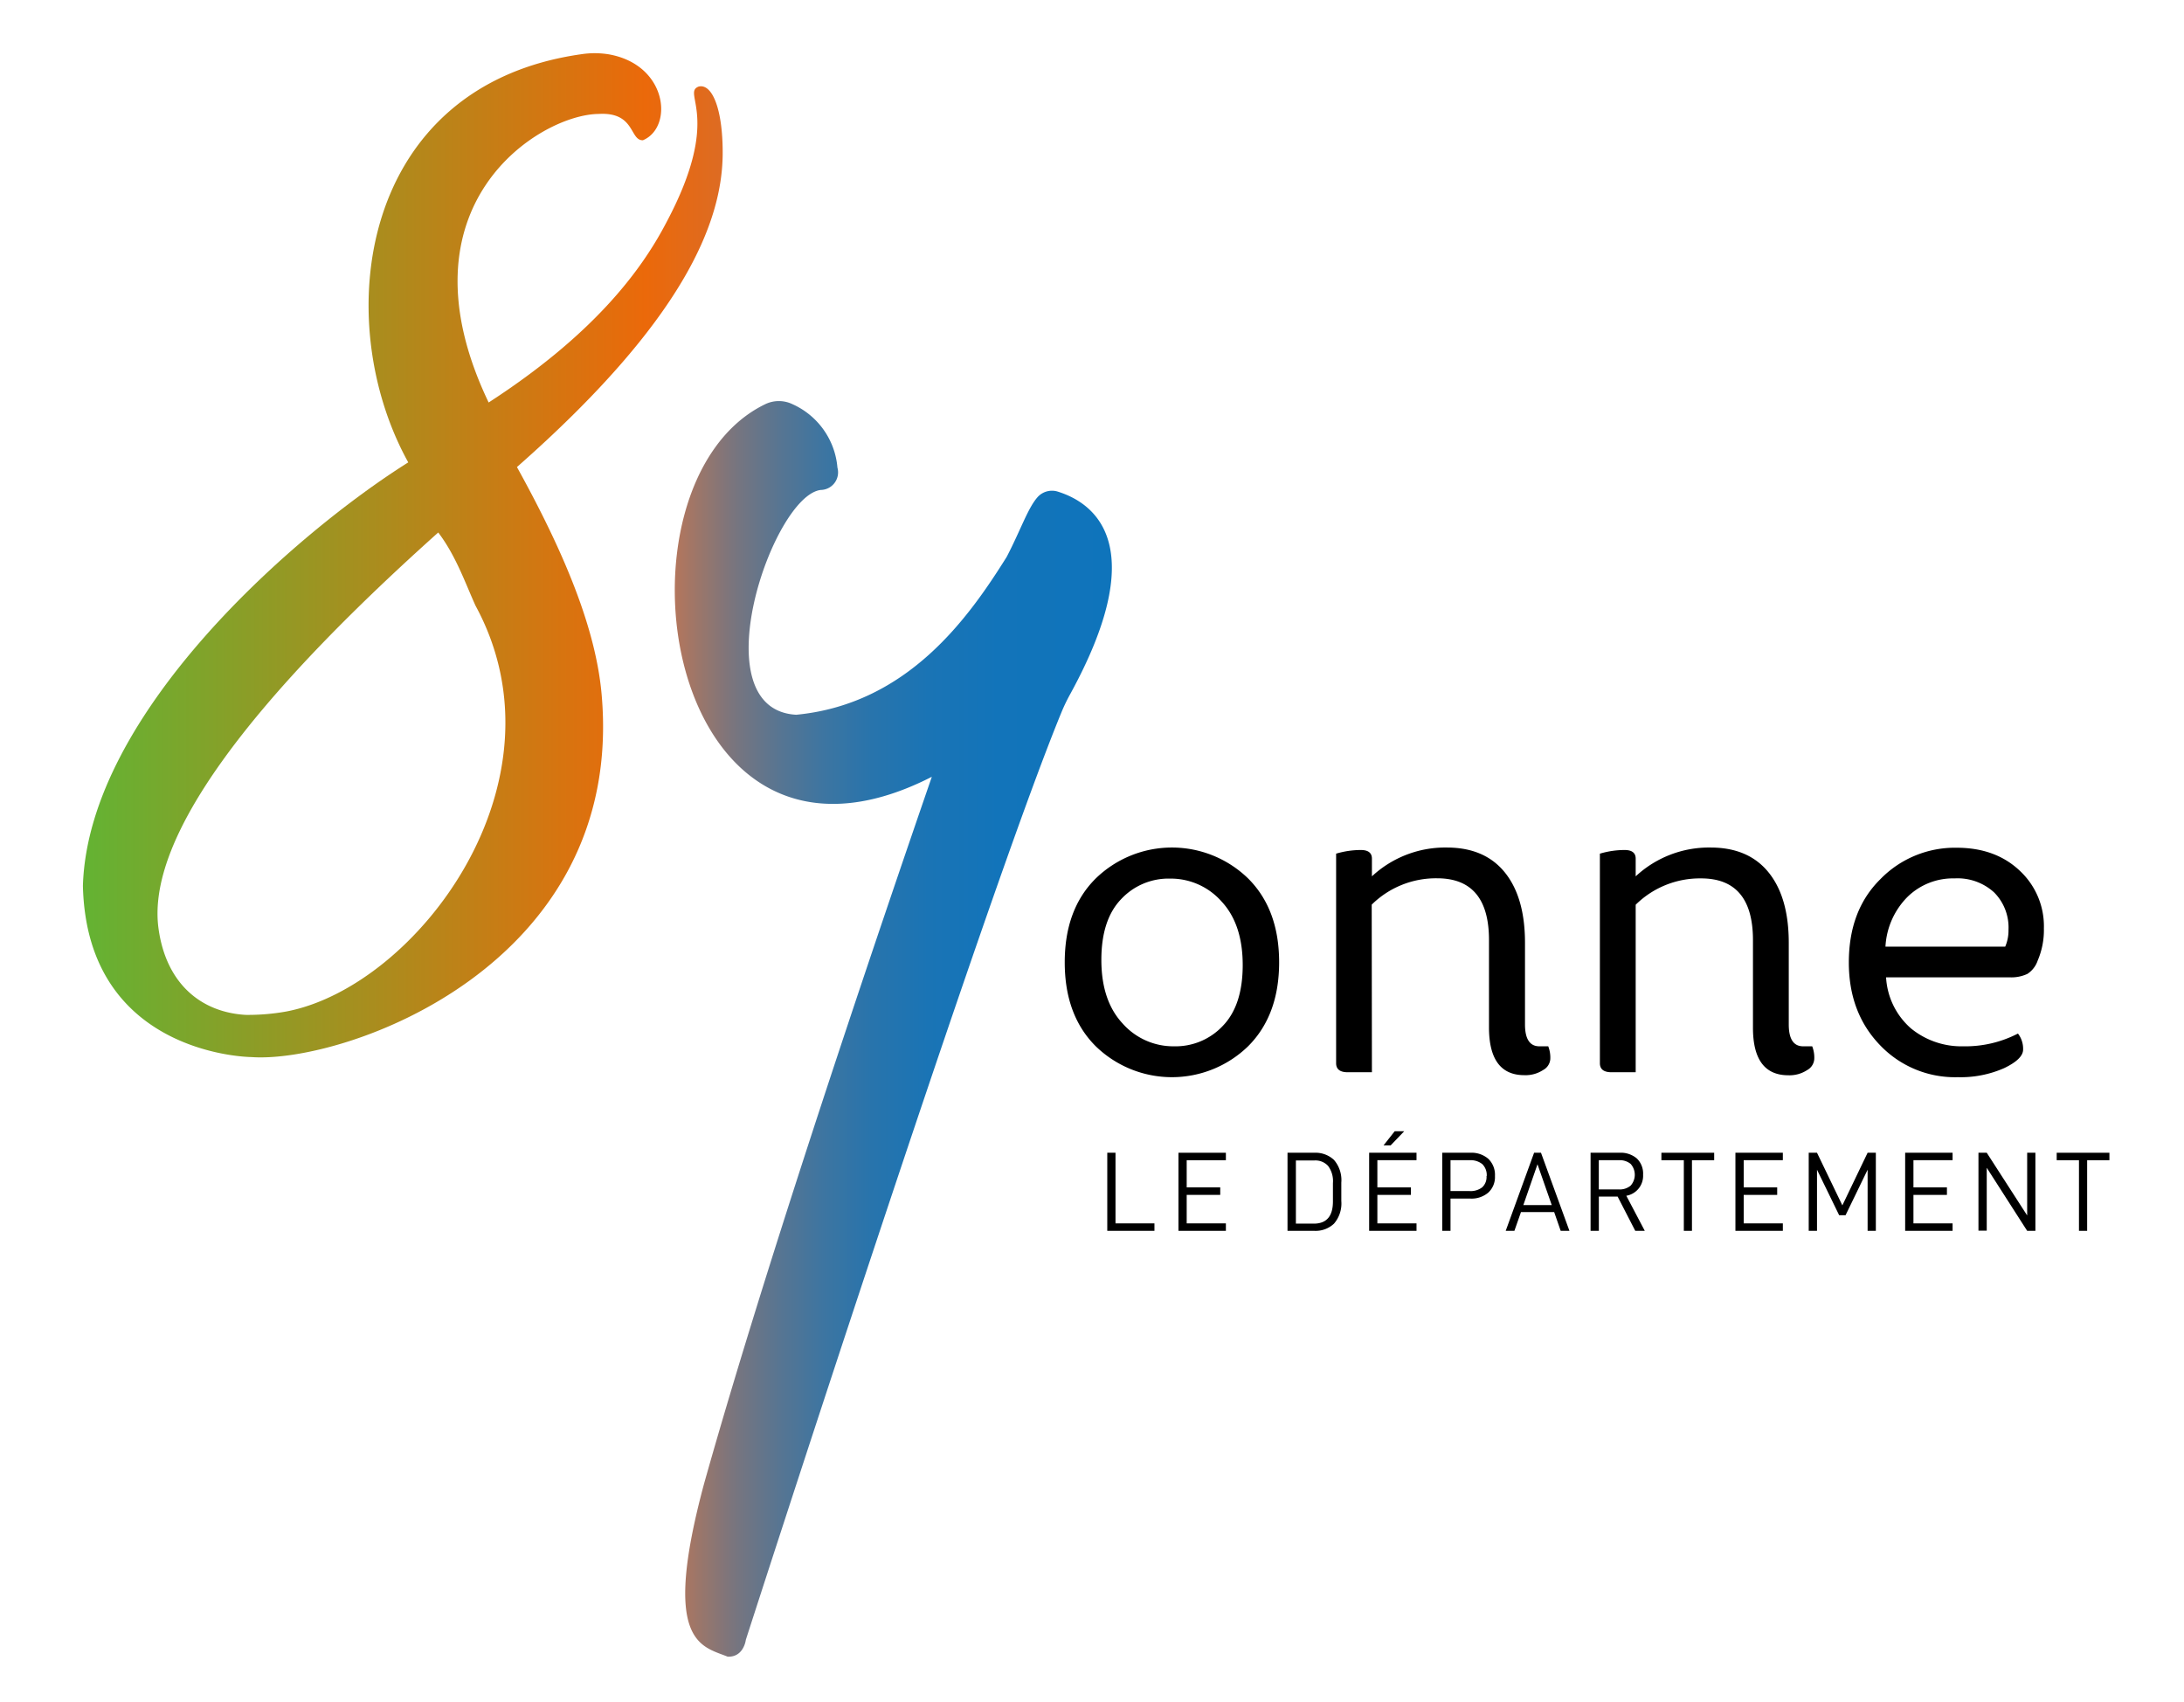 <svg xmlns="http://www.w3.org/2000/svg" xmlns:xlink="http://www.w3.org/1999/xlink" id="Calque_2" data-name="Calque 2" viewBox="0 0 424.6 330.89"><defs><style>.cls-1{fill:url(#Dégradé_sans_nom_11);}.cls-2{fill:url(#Dégradé_sans_nom_25);}</style><linearGradient id="D&#xE9;grad&#xE9;_sans_nom_11" x1="16.12" y1="107.95" x2="140.5" y2="107.95" gradientUnits="userSpaceOnUse"><stop offset="0" stop-color="#63b333"></stop><stop offset="0.88" stop-color="#eb690a"></stop><stop offset="1" stop-color="#dd6b23"></stop></linearGradient><linearGradient id="D&#xE9;grad&#xE9;_sans_nom_25" x1="131.2" y1="199.99" x2="216.16" y2="199.99" gradientUnits="userSpaceOnUse"><stop offset="0" stop-color="#b4765c"></stop><stop offset="0.05" stop-color="#9d7669"></stop><stop offset="0.14" stop-color="#77757f"></stop><stop offset="0.24" stop-color="#577592"></stop><stop offset="0.34" stop-color="#3d75a1"></stop><stop offset="0.45" stop-color="#2874ac"></stop><stop offset="0.58" stop-color="#1a74b5"></stop><stop offset="0.74" stop-color="#1274ba"></stop><stop offset="1" stop-color="#0f74bb"></stop></linearGradient></defs><path d="M213,170.79a21.25,21.25,0,0,1,29.68,0q6,6,6,16.27t-6,16.29a21.25,21.25,0,0,1-29.68,0q-6-6-6-16.29T213,170.79Zm15.24,32.6a12.61,12.61,0,0,0,9.52-4q3.84-4,3.84-11.8c0-5.28-1.37-9.41-4.12-12.36a13.17,13.17,0,0,0-10-4.44,12.59,12.59,0,0,0-9.52,4q-3.84,4-3.84,11.8,0,7.92,4.12,12.35A13.17,13.17,0,0,0,228.24,203.39Z"></path><path d="M266.72,208.43H262c-1.49,0-2.24-.59-2.24-1.76V165.94a17,17,0,0,1,4.8-.71q2.16,0,2.16,1.68v3.44a20.91,20.91,0,0,1,14.56-5.6q7.37,0,11.28,4.84t3.92,13.64v15.91c0,2.83.94,4.25,2.8,4.25H301a6.07,6.07,0,0,1,.4,2.48A2.63,2.63,0,0,1,300,208a6.21,6.21,0,0,1-3.64,1q-6.87,0-6.88-9.27v-17q0-12-10.08-12a17.78,17.78,0,0,0-12.72,5.12Z"></path><path d="M318,208.43h-4.72c-1.49,0-2.24-.59-2.24-1.76V165.94a17,17,0,0,1,4.8-.71q2.16,0,2.16,1.68v3.44a20.91,20.91,0,0,1,14.56-5.6q7.37,0,11.28,4.84t3.92,13.64v15.91q0,4.25,2.8,4.25h1.76a6.07,6.07,0,0,1,.4,2.48,2.65,2.65,0,0,1-1.4,2.15,6.24,6.24,0,0,1-3.64,1q-6.89,0-6.88-9.27v-17q0-12-10.08-12A17.75,17.75,0,0,0,318,175.87Z"></path><path d="M381.68,203.39a22.25,22.25,0,0,0,10.64-2.48,4.83,4.83,0,0,1,1,3.11q0,1.84-3.68,3.61a20.9,20.9,0,0,1-9,1.76,20.12,20.12,0,0,1-15.2-6.29q-6-6.27-6-16c0-6.71,2-12.12,6.12-16.19a20.21,20.21,0,0,1,14.84-6.12q7.53,0,12.24,4.44a14.73,14.73,0,0,1,4.72,11.24,15,15,0,0,1-1.2,6.24,5,5,0,0,1-2,2.6,7.39,7.39,0,0,1-3.48.67h-24a14.22,14.22,0,0,0,4.84,9.93A15.51,15.51,0,0,0,381.68,203.39ZM380,170.75a12.64,12.64,0,0,0-9.16,3.6,14.81,14.81,0,0,0-4.28,9.67h23.28a7.92,7.92,0,0,0,.64-3.27,9.67,9.67,0,0,0-2.8-7.28A10.54,10.54,0,0,0,380,170.75Z"></path><path d="M216.87,224.08v13.73h7.57v1.45h-9.17V224.08Z"></path><path d="M230.71,230.81h6.52v1.46h-6.52v5.54h7.62v1.45h-9.22V224.08h9.22v1.45h-7.62Z"></path><path d="M255.51,224.08a5.26,5.26,0,0,1,3.84,1.4,6,6,0,0,1,1.42,4.41v3.56a6,6,0,0,1-1.42,4.41,5.21,5.21,0,0,1-3.84,1.4h-5.2V224.08Zm3.63,9.46V230a4.94,4.94,0,0,0-.94-3.36,3.35,3.35,0,0,0-2.67-1.06h-3.59v12.28h3.59C257.93,237.81,259.14,236.39,259.14,233.54Z"></path><path d="M267.78,230.81h6.52v1.46h-6.52v5.54h7.61v1.45h-9.21V224.08h9.21v1.45h-7.61ZM273,219.9l-2.64,2.75h-1.38l2.17-2.75Z"></path><path d="M290.64,228.61a4.09,4.09,0,0,1-1.29,3.21,5,5,0,0,1-3.48,1.17H282v6.27h-1.61V224.08h5.46a5,5,0,0,1,3.5,1.18A4.32,4.32,0,0,1,290.64,228.61Zm-1.6,0a3,3,0,0,0-.86-2.32,3.63,3.63,0,0,0-2.45-.76H282v6h3.71a3.67,3.67,0,0,0,2.45-.73A2.71,2.71,0,0,0,289,228.61Z"></path><path d="M295.7,235.61l-1.28,3.65h-1.69l5.52-15.18h1.34l5.53,15.18h-1.7l-1.27-3.65Zm3.21-9.29-2.75,7.93h5.52Z"></path><path d="M310.84,232.6v6.66h-1.61V224.08h5.63a4.81,4.81,0,0,1,3.36,1.11,4.06,4.06,0,0,1,1.22,3.16,3.93,3.93,0,0,1-3.26,4.09l3.59,6.82h-1.85l-3.43-6.66Zm3.89-1.39a3.3,3.3,0,0,0,2.29-.74,3.17,3.17,0,0,0,0-4.22,3.34,3.34,0,0,0-2.3-.72h-3.89v5.68Z"></path><path d="M328.94,225.53v13.73h-1.58V225.53H323v-1.45h10.26v1.45Z"></path><path d="M339,230.81h6.51v1.46H339v5.54h7.61v1.45h-9.22V224.08h9.22v1.45H339Z"></path><path d="M364.69,239.26h-1.6V227.38l-4.29,8.85h-1.24l-4.31-8.85v11.88h-1.61V224.08h1.61l4.93,10.23,4.91-10.23h1.6Z"></path><path d="M372,230.81h6.51v1.46H372v5.54h7.61v1.45h-9.22V224.08h9.22v1.45H372Z"></path><path d="M395.71,239.26h-1.6L386.25,227v12.23h-1.61V224.08h1.61l7.86,12.19V224.08h1.6Z"></path><path d="M405.77,225.53v13.73h-1.59V225.53h-4.33v-1.45H410.1v1.45Z"></path><path class="cls-1" d="M100.5,90.79c32.34-28.46,40-47.6,40-61.11,0-8.68-2.1-13.49-4.68-12.85-3.37,1.31,4.71,5.75-6.21,26.3C124.53,52.94,115.07,65.24,95,78.24c-18.39-38.43,10-56,21.38-56.09,7.15-.43,6,5.21,8.62,5.11,6-2.54,4.79-14.77-6.78-16.72a17.11,17.11,0,0,0-5.2,0C69.84,16.64,64,62.14,79.37,89.88c-21.54,13.54-62.23,48.61-63.25,82.31.77,33.07,32.72,33.29,32.72,33.29,18,1.31,72.77-17.67,68.13-70.44C115.86,122.34,109.85,107.68,100.5,90.79ZM55.73,196.61a42,42,0,0,1-8,.67c-8.59-.51-15.42-6-16.91-16.77-1.79-12.94,8-35.5,54.38-77,3.42,4.5,5.21,9.72,7.24,14.21C111.12,152.09,81,191.74,55.73,196.61Z"></path><path class="cls-2" d="M181.16,151C128.55,177.88,117,93.89,148.79,78.56a6.1,6.1,0,0,1,5.26,0,14.87,14.87,0,0,1,8.76,12.35,3.42,3.42,0,0,1-3.23,4.33c-9.38,1.06-23.61,42.66-4.78,43.7,21.76-2.09,33.59-19,40.91-30.68,2.71-5.19,4.14-9.57,6.06-11.68a3.77,3.77,0,0,1,3.93-1c8.15,2.57,17.57,11.56,2.4,39.28a34.08,34.08,0,0,0-1.67,3.44C191.59,174.17,145,318.76,145,318.76s-.38,3.39-3.53,3.28c-5-2.06-13-2.45-4.58-33.66C143.37,265.32,156,224,181.16,151Z"></path></svg>